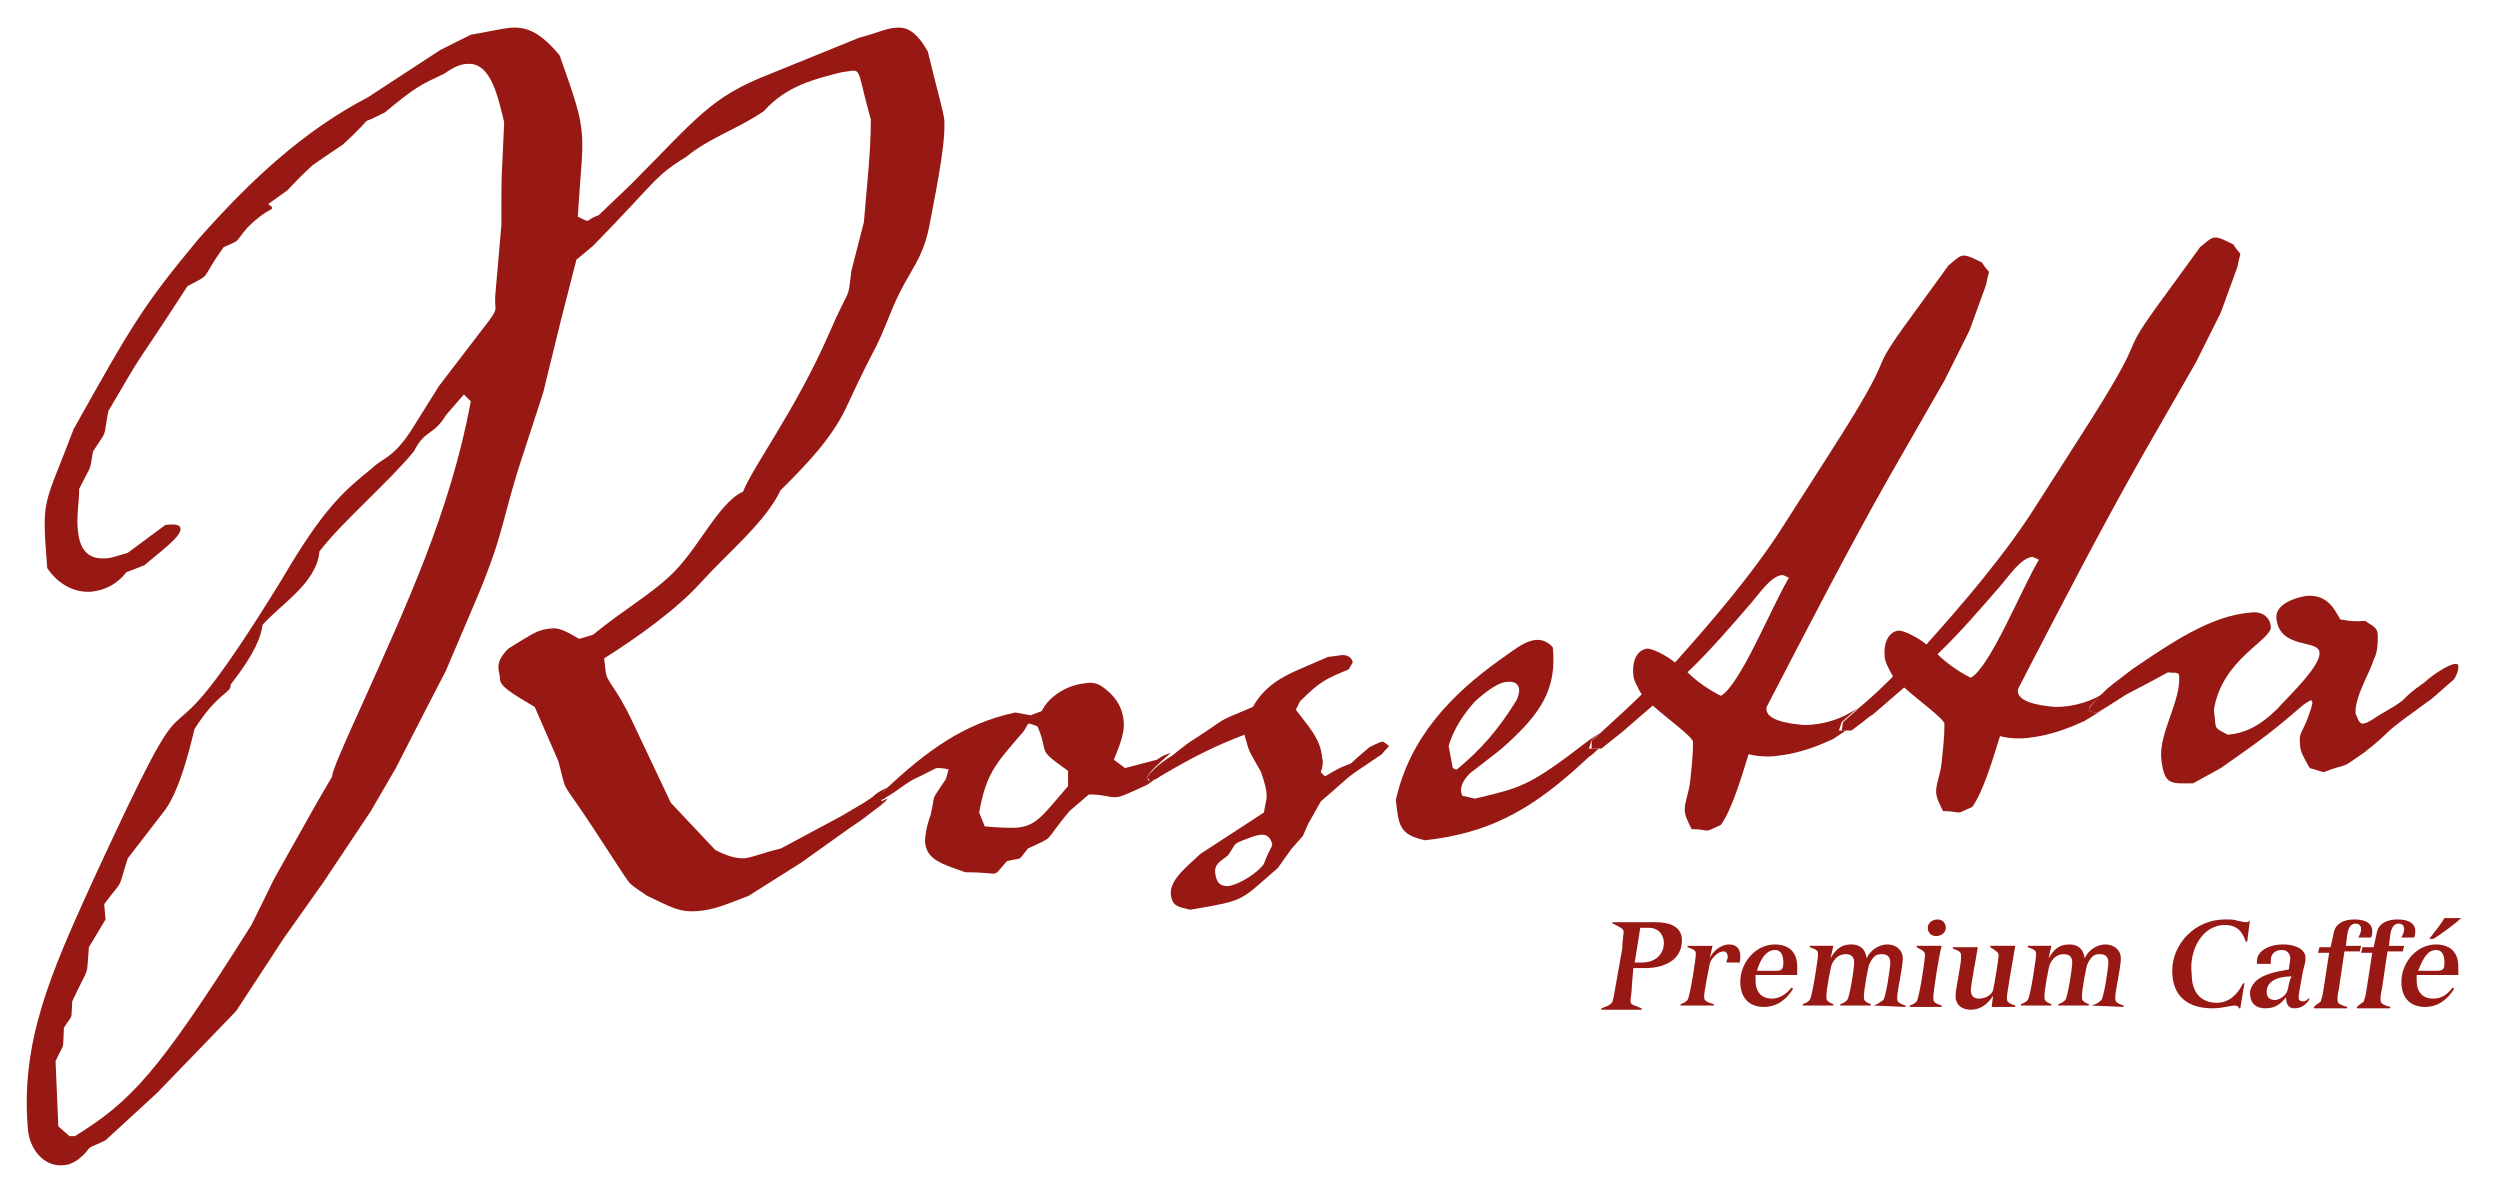 <?xml version="1.0" encoding="utf-8"?>
<!-- Generator: Adobe Illustrator 24.0.3, SVG Export Plug-In . SVG Version: 6.00 Build 0)  -->
<svg version="1.1" baseProfile="tiny" id="Ebene_1" xmlns="http://www.w3.org/2000/svg" xmlns:xlink="http://www.w3.org/1999/xlink"
	 x="0px" y="0px" width="180px" height="85.6px" viewBox="0 0 180 85.6" xml:space="preserve">
<g>
	<path fill="none" d="M32.2,30c-0.8,1.5-1.5,1-2.3,2.6c-1.8,2.2-5.2,5.1-6.8,7.2c-0.2,2.3-2.8,3.8-4.1,5.3c-0.1,0.8-0.6,2.1-2.3,4.3
		c0,0.6-0.9,0.6-2.6,3.2c-0.4,1.7-1.1,4.4-2.1,5.8l-2.7,3.5c-0.8,2.5-0.2,1.2-1.7,3.3l0.1,1.1l-1.2,2c-0.2,2.4,0.1,1-1.2,3.9
		c-0.1,1.4,0.2,0.8-0.6,1.9c-0.2,1.7,0.1,0.9-0.6,2.4l0.2,4.8L5,81.8l0.4,0c4-2.4,5.9-4.4,12.7-15.2c2.7-5.4,0.2-0.8,4.6-8.6
		c2.7-4.8-0.5,1.2,3.2-6.9c3.4-7.6,6.5-14.2,8.2-22.2l-0.5-0.5L32.2,30z"/>
	<path fill="none" d="M89.5,60.5c-0.8,0.3-0.6,0.3-1.1,1.1c-0.5,0.3-1,0.6-0.9,1.3c0.1,0.7,0.5,0.9,0.9,0.9c0.9-0.1,2.4-1.1,2.6-1.6
		c0.4-1,0.6-1.2,0.6-1.4c0-0.5-0.4-0.7-0.7-0.7C90.4,60.1,89.8,60.4,89.5,60.5z"/>
	<path fill="none" d="M73.2,59.7c1.4-0.1,1.9-0.8,3.8-3l0-1.1c-2.4-1.7-1.3-1.1-2.2-3.2c-0.3-0.1-0.5-0.2-0.6-0.2
		c-0.2,0-0.2,0.2-0.7,0.9c-1.7,2-2.5,2.6-2.9,5.5l0.4,1C72,59.6,72.7,59.7,73.2,59.7z"/>
	<path fill="none" d="M146.9,40.3c-0.2-0.1-0.4-0.2-0.5-0.2c-0.8,0.1-1.6,1.3-2.2,2c-1.3,1.5-3.1,3.6-4.5,5c0.7,0.7,1.5,1.2,2.4,1.7
		C143.3,48,145.6,42.5,146.9,40.3z"/>
	<path fill="none" d="M109.2,50.4c0.4-0.8,0.1-1.3-0.7-1.3c-0.5,0-1.4,0.5-2.3,1.4c-0.9,0.9-1.5,1.9-1.9,3.2l0.3,1.6l0.2,0.1l0.1,0
		C106.7,53.9,107.9,52.5,109.2,50.4z"/>
	<path fill="none" d="M128.8,41.6c-0.2-0.1-0.4-0.2-0.5-0.2c-0.8,0.1-1.6,1.3-2.2,2c-1.3,1.5-3.1,3.6-4.5,5c0.7,0.7,1.5,1.2,2.4,1.7
		C125.3,49.3,127.6,43.8,128.8,41.6z"/>
	<path fill="none" d="M163.1,71.4c0,0.4,0.2,0.6,0.6,0.6c0.4,0,0.8-0.3,0.9-0.7c0.1-0.4,0.2-0.7,0.2-1.1
		C163.8,70.3,163.1,70.7,163.1,71.4z"/>
	<path fill="none" d="M119.8,67.8c0-0.5-0.2-1.1-1.1-1.1h-0.6l-0.4,2.5h0.5C119.5,69.3,119.8,68.4,119.8,67.8z"/>
	<path fill="none" d="M128.4,69.3c0-0.4-0.1-0.9-0.6-0.9c-0.7,0-1.1,0.8-1.3,1.5h1.3C128.3,69.9,128.4,69.7,128.4,69.3z"/>
	<path fill="none" d="M176.1,69.3c0-0.4-0.1-0.9-0.6-0.9c-0.7,0-1.1,0.8-1.3,1.5h1.3C176,69.9,176.1,69.7,176.1,69.3z"/>
	<path fill="#981914" d="M31.6,27.8l-2,3.2c-1.3,2-2.1,2-2.8,2.7c-2.1,1.7-3.5,2.9-6.5,8C10.3,58,15,45.6,7.9,60.8l-1.3,2.8
		C3.6,70.2,1.5,75,2,81.2c0.1,1.6,1.2,2.8,2.5,2.7c0.6,0,1.3-0.4,1.9-1.2c0.2-0.2,0.4-0.2,1.2-0.6l3.7-3.4l5.7-5.9l3.4-5.2l2.9-4.1
		l3.4-5.1l1.8-3.1l2.1-4.1l1.5-2.9l2.3-5.4c2-4.8,1.7-5.5,3.3-10.3l1.4-4.3l1.3-5.3l1.1-4.3l1.2-1c4.6-4.7,4.4-5,6.7-6.4
		C51.1,9.9,53.1,9.3,55,8c1.6-1.8,3.6-2.3,5.6-2.8l0.7-0.1C62,5,61.8,5.4,62.7,8.6c0,2.4-0.3,4.9-0.5,7.4l-0.9,3.5
		c-0.3,2.4,0,0.8-1.6,4.5c-2.4,5.5-5.5,9.6-6.2,11.4c-1.8,0.8-3.3,4.3-5.3,6.1c-1.5,1.4-3.3,2.4-5.5,4.2L41.7,46
		c-1.5-0.9-1.7-0.8-2.4-0.7c-0.7,0.1-1.4,0.6-2.7,1.4c-1.1,1.1-0.6,1.6-0.6,2.2c0,0.5,0.8,1,2.5,2l1.7,3.9c0.7,2.6,0,1,2.5,4.8
		c1.9,2.9,2.2,3.4,2.5,3.8c0.2,0.3,0.5,0.5,1.4,1.1c1.7,0.8,2.3,1.2,3.6,1.1c1.3-0.1,2.1-0.5,3.7-1.1l3.8-2.4l3.5-2.5
		c1.5-1,0.7-0.5,2.2-1.6c0.2-0.2,0.4-0.3,0.5-0.5c-0.2,0.1-0.3,0.1-0.4,0.2l-0.1-0.2c0-0.2,0.1-0.4,0.2-0.5c0.1-0.1,0.2-0.2,0.3-0.3
		c-0.2,0.1-0.7,0.3-1.1,0.7l-0.6,0.4l-1.7,1l-4.3,2.3c-1.3,0.3-1.9,0.6-2.6,0.7c-0.6,0-1.1-0.1-2.1-0.6l-3.2-3.4l-2.7-5.7
		c-1.3-2.8-1.9-2.9-2-3.8l-0.1-0.9c2.4-1.5,5.3-3.6,7-5.5c2-2.2,4.6-4.3,5.7-6.6c1.7-1.7,3.6-3.6,4.7-5.9c2.6-5.6,1.7-3.1,3.4-7.3
		c1.2-2.8,2.2-3.3,2.7-6.3l0.4-2.1c0.6-3.3,0.6-4.1,0.6-5c-0.1-0.8-0.4-1.7-1.2-5C66,2.3,65.3,1.9,64.5,2c-0.6,0-1.4,0.4-2.6,0.7
		l-6.4,2.6c-4.4,1.7-5.3,3.2-10.1,8l-2.3,2.2c-0.6,0.2-0.7,0.4-0.8,0.4c-0.1,0-0.3-0.1-0.7-0.3c0.2-3.2,0.4-4.6,0.3-5.9
		c-0.1-1.4-0.5-2.6-1.6-5.7c-1.4-1.7-2.4-2.1-3.6-2c-0.8,0.1-1.6,0.3-2.8,0.5l-2.2,1.1L26.5,7c-4.6,2.4-8.4,5.9-12.2,10.2
		c-4,4.8-4.8,6.2-9,13.7c-2.2,5.8-2.3,4.8-1.9,10c0.8,1.2,2,1.8,3.2,1.7c0.9-0.1,1.8-0.5,2.5-1.4l1.3-0.5c0.9-0.8,2.6-2,2.6-2.6
		c0-0.3-0.3-0.4-1.1-0.3l-2.7,2C8.5,40,8,40.2,7.6,40.2c-1.4,0.1-1.9-0.8-2-2.1c-0.1-0.9,0.1-1.9,0.1-2.9c1-2,0.7-1.1,1-2.7
		c1.1-1.7,0.7-0.8,1.1-2.9c3.1-5.3,1.3-2.2,5.7-9c1.9-1,0.8-0.3,2.6-2.8c1.3-0.6,0.7-0.2,1.7-1.4c1.2-1.2,1.8-1.3,1.8-1.4
		c0-0.1-0.1-0.2-0.3-0.3l1.4-1c1.1-1.2,1.4-1.4,1.8-1.8c0.3-0.2,0.7-0.5,2.2-1.5c1.3-1.2,1.5-1.5,1.7-1.7c0.3-0.1,0.5-0.2,1.3-0.6
		c2.3-1.9,2.6-2,4.3-2.8c0.7-0.5,1.2-0.7,1.7-0.7c1.7-0.1,2.2,2.6,2.6,4.2c-0.2,5-0.2,2.6-0.2,7.4l-0.4,4.6
		c-0.2,1.7,0.3,1.2-0.5,2.3L31.6,27.8z M25.9,51.1c-3.7,8.1-0.5,2.2-3.2,6.9c-4.3,7.7-1.9,3.2-4.6,8.6C11.3,77.4,9.4,79.3,5.4,81.8
		l-0.4,0l-0.8-0.7L4,76.4c0.7-1.5,0.5-0.6,0.6-2.4c0.7-1.1,0.5-0.4,0.6-1.9c1.3-2.8,1-1.5,1.2-3.9l1.2-2l-0.1-1.1
		c1.5-2,0.9-0.8,1.7-3.3l2.7-3.5c1-1.4,1.7-4.1,2.1-5.8c1.7-2.7,2.7-2.6,2.6-3.2c1.8-2.3,2.2-3.5,2.3-4.3c1.3-1.5,3.9-3,4.1-5.3
		c1.6-2.1,5-5,6.8-7.2c0.8-1.6,1.4-1.1,2.3-2.6l1.3-1.5l0.5,0.5C32.4,36.9,29.3,43.5,25.9,51.1z"/>
	<path fill="#981914" d="M63.3,57.4l0.1,0.2c0.1,0,0.3-0.1,0.4-0.2c0.6-0.3,1.4-1,2-1.3c1.3-0.6,1.5-0.8,1.7-0.8
		c0.2,0,0.4,0,0.8,0.1l-0.2,0.7c-1.2,1.8-0.7,0.9-1.1,2.6c-0.3,0.8-0.4,1.5-0.4,1.9c0.1,1.3,1.2,1.6,2.9,2.2c1.2,0,1.7,0.1,2,0.1
		c0.3,0,0.3-0.1,1-0.9c1.2-0.3,0.7,0.1,1.5-0.9c2.1-1,1-0.3,3-2.7l1.4-1.2c1,0,1.4,0.2,1.9,0.2c0.4,0,1-0.3,2.3-0.9
		c0.3-0.2,0.7-0.5,1-0.7c-0.2,0.1-0.3,0.2-0.5,0.3c-0.2,0-0.3,0.1-0.4,0.1L82.6,56c0-0.3,0.9-1.1,1.7-1.8c-0.3,0.1-0.6,0.2-1,0.5
		L81,55.3l-0.8-0.6c0.5-1.2,0.8-2.1,0.7-2.8c-0.1-1.1-0.7-1.9-1.6-2.5c-0.3-0.2-0.7-0.3-1.2-0.2c-1.1,0.1-2.5,0.8-3.1,2l-0.8,0.3
		l-1.1-0.2c-3.8,0.8-6.5,2.9-9.2,5.4c-0.1,0.1-0.2,0.2-0.3,0.3C63.4,57,63.3,57.2,63.3,57.4z M73.4,53c0.6-0.6,0.5-0.9,0.7-0.9
		c0.1,0,0.3,0.1,0.6,0.2c0.9,2.1-0.2,1.5,2.2,3.2l0,1.1c-1.9,2.2-2.3,2.9-3.8,3c-0.5,0-1.2,0-2.2-0.1l-0.4-1
		C71,55.7,71.7,55,73.4,53z"/>
	<path fill="#981914" d="M82.6,56l0.2,0.2c0.1,0,0.2-0.1,0.4-0.1c0.2-0.1,0.3-0.2,0.5-0.3c2.2-1.3,3.8-2.1,5.9-2.9
		c0.4,1.4,0.2,0.9,1.2,2.7c0.3,0.9,0.4,1.3,0.4,1.7c0,0.3-0.1,0.6-0.2,1.2l-4.6,3c-0.8,0.8-2.2,1.8-2.1,2.9c0.1,0.9,0.6,0.9,1.4,1.1
		c4.1-0.7,3.5-0.6,6.3-3l1-1.4l0.8-0.9l0.4-0.9l0.9-1.6c2.8-2.4,1.3-1.3,4.4-3.4c0.3-0.4,0.5-0.5,0.5-0.6l-0.4-0.3
		c-0.2,0-0.4,0.1-1,0.4c-1.1,0.9-1.2,1.1-1.4,1.2c-0.2,0.1-0.5,0.1-1.8,0.9l-0.3-0.3c0.1-0.3,0.2-0.7,0.1-1c-0.1-1.4-1-2.3-1.9-3.5
		l0.3-0.6c1.4-1.4,1.8-1.6,3.5-2.3l0.3-0.5c-0.1-0.5-0.6-0.6-1-0.5l-0.8,0.1c-2.4,1.1-4.2,1.5-5.4,3.6c-3.1,1.3-1.5,0.6-4.5,2.5
		c-0.3,0.2-0.8,0.6-1.3,1C83.4,55,82.6,55.8,82.6,56z M91.6,60.8c0,0.2-0.2,0.3-0.6,1.4c-0.3,0.5-1.7,1.5-2.6,1.6
		c-0.4,0-0.8-0.1-0.9-0.9c-0.1-0.7,0.4-0.9,0.9-1.3c0.6-0.8,0.3-0.8,1.1-1.1c0.3-0.1,0.9-0.4,1.4-0.4C91.2,60.1,91.5,60.3,91.6,60.8
		z"/>
	<path fill="#981914" d="M106.2,55.4L108,54c3-2.6,4.1-4.4,3.8-7.4c-1.2-1.3-2.6,0.1-3.8,0.9c-3.5,2.5-6.5,5.6-7.5,10.1
		c0.2,1.9,0.3,2.5,2.1,2.9c4.5-0.5,7.4-2.1,10.7-5l1.1-1c0.3-0.2,0.5-0.4,0.7-0.6l-0.7,0l0.2-0.6c0.2-0.2,0.4-0.3,0.6-0.5
		c-0.2,0.1-0.5,0.3-0.8,0.5c-4.4,3.4-4.9,3.4-8.2,4.2l-0.9-0.2C104.9,56.6,105.7,55.7,106.2,55.4z M104.9,55.4l-0.1,0l-0.2-0.1
		l-0.3-1.6c0.4-1.3,1.1-2.3,1.9-3.2c1-0.9,1.8-1.4,2.3-1.4c0.8-0.1,1.1,0.4,0.7,1.3C107.9,52.5,106.7,53.9,104.9,55.4z"/>
	<path fill="#981914" d="M134.6,51.5l-0.5,0.4C134.3,51.8,134.4,51.7,134.6,51.5z"/>
	<path fill="#981914" d="M114.6,53.9l0.7,0l0,0l1.5-1.2l2.2-1.9c1,0.9,2.8,2.2,2.9,2.6c0,1-0.1,1.8-0.2,2.8
		c-0.1,0.9-0.4,1.5-0.4,2.1c0,0.4,0.2,0.8,0.5,1.4c0.7,0,0.9,0.1,1.1,0.1c0.2,0,0.3-0.1,1-0.4c0.8-1.1,1.5-3.5,2-5.1
		c0.7,0.2,1.7,0.2,2.2,0.1c0.9-0.1,2.2-0.4,3.9-1.2c0.3-0.2,0.6-0.4,0.9-0.6l-0.5,0l0.2-0.6c0.3-0.3,0.7-0.6,1.1-1l0,0
		c-1.1,0.8-2.5,1.2-3.8,1.2c-1.3-0.1-2.9-0.4-2.7-1.3c2.9-5.6,6-11.6,8.9-16.7l3.9-6.8l1.8-3.6l1.2-3.3c0.1-0.6,0.2-0.8,0.2-0.9
		c0-0.1-0.2-0.2-0.5-0.7c-0.6-0.3-1-0.5-1.3-0.5c-0.3,0-0.5,0.2-1.1,0.7l-3.2,4.4c-2.8,3.9-0.2,1.1-5.4,9.2l-3.2,5
		c-2.2,3.5-5.3,7.1-7.9,10c-0.6-0.5-1.6-1-2-1c-0.7,0.1-1.1,0.8-1,1.9c0,0.3,0.3,0.9,0.6,1.4c-0.6,0.6-1.9,1.8-3,2.8
		c-0.2,0.2-0.4,0.4-0.6,0.5L114.6,53.9z M126.1,43.4c0.6-0.7,1.4-1.9,2.2-2c0.1,0,0.3,0.1,0.5,0.2c-1.3,2.2-3.5,7.7-4.9,8.5
		c-0.8-0.4-1.7-1-2.4-1.7C123,47,124.8,44.9,126.1,43.4z"/>
	<path fill="#981914" d="M132.6,52.6l0.5,0l0.2,0l0.8-0.6l0.5-0.4l0.3-0.2l2.2-1.9c1,0.9,2.8,2.2,2.9,2.6c0,1-0.1,1.8-0.2,2.8
		c-0.1,0.9-0.4,1.5-0.4,2.1c0,0.4,0.2,0.8,0.5,1.4c0.7,0,0.9,0.1,1.1,0.1c0.2,0,0.3-0.1,1-0.4c0.8-1.1,1.5-3.5,2-5.1
		c0.7,0.2,1.7,0.2,2.2,0.1c0.9-0.1,2.2-0.4,3.9-1.2c0.5-0.3,1.3-0.8,1.9-1.2l-1,0.6c-0.4,0-0.6-0.1-0.6-0.2c0-0.3,0.6-0.8,1.4-1.4
		l0,0c-1.1,0.8-2.5,1.2-3.8,1.2c-1.3-0.1-2.9-0.4-2.7-1.3c2.9-5.6,6-11.6,8.9-16.7l3.9-6.8l1.8-3.6l1.2-3.3c0.1-0.6,0.2-0.8,0.2-0.9
		c0-0.1-0.2-0.2-0.5-0.7c-0.6-0.3-1-0.5-1.3-0.5c-0.3,0-0.5,0.2-1.1,0.7l-3.2,4.4c-2.8,3.9-0.2,1.1-5.4,9.2l-3.2,5
		c-2.2,3.5-5.3,7.1-7.9,10c-0.6-0.5-1.6-1-2-1c-0.7,0.1-1.1,0.8-1,1.9c0,0.3,0.3,0.9,0.6,1.4c-0.5,0.5-1.5,1.5-2.5,2.3
		c-0.4,0.4-0.8,0.7-1.1,1L132.6,52.6z M144.1,42.1c0.6-0.7,1.4-1.9,2.2-2c0.1,0,0.3,0.1,0.5,0.2c-1.3,2.2-3.5,7.7-4.9,8.5
		c-0.8-0.4-1.7-1-2.4-1.7C141,45.7,142.8,43.6,144.1,42.1z"/>
	<path fill="#981914" d="M150.4,51.1c0,0.1,0.2,0.2,0.6,0.2l1-0.6l1.1-0.7l1.9-1l1.1-0.6c0.3,0.1,0.8-0.1,0.8,0.3
		c0.1,1.8-1.4,4-1.3,5.8c0.2,2.1,0.7,1.9,2.3,1.9l2-1.1c3.3-2.3,3.9-2.8,6-4.6l0.5-0.3l0.1,0.2l-0.1,0.4c-0.6,1.9-0.9,1.6-0.8,2.6
		c0,0.5,0.3,1,0.7,1.7l1,0.3c1-0.4,1.3-0.4,1.5-0.5c0.3-0.1,0.5-0.3,1.4-0.9c2.4-1.9,0.9-1,3.8-3.1l1.1-0.8l1.6-1.4
		c0.3-0.5,0.3-0.8,0.3-0.9c0-0.1,0-0.2-0.2-0.2c-0.5,0-1.8,0.9-2.2,1.3c-2,1.4-0.9,1-2.8,2.1c-0.9,0.5-1.3,0.9-1.7,0.9
		c-0.3,0-0.4-0.6-0.5-0.7c-0.1-1.2,1.1-3.1,1.3-3.9c0.3-0.5,0.3-1.3,0.3-1.7c0-0.7-0.4-0.7-0.9-1.1c-1.1,0.1-1.6-0.1-1.8-0.1
		c-0.4-0.7-0.9-1.8-2.4-1.7c-0.8,0.1-2.3,0.6-2.2,1.6c0.2,2.3,3.1,1.5,3.1,2.5c0.1,1-2.5,3.4-3,4c-1.4,1.4-2.5,1.8-3.6,1.9
		c-1.1-0.6-0.8-0.3-1-1.8c0.6-3.7,4.2-5,4.1-6c-0.1-0.8-0.8-1.1-1.4-1c-2.9,0.2-5.8,2.2-8.6,4.1c-0.5,0.4-1.2,0.9-1.8,1.4
		C151,50.3,150.4,50.9,150.4,51.1z"/>
	<path fill="#981914" d="M117.6,69.7h0.9c1.2,0,2.6-0.5,2.6-2c0-1-0.9-1.3-1.9-1.3h-3.1v0.1c0.1,0,0.4,0.2,0.6,0.3
		c0.1,0.1,0.2,0.1,0.2,0.3c0,0.2-0.1,0.7-0.1,1.2l-0.6,3.4c-0.1,0.5-0.1,0.5-0.4,0.7l-0.5,0.2v0.1h2.9v-0.1l-0.5-0.2
		c-0.3-0.1-0.3-0.2-0.3-0.4c0-0.1,0.1-0.7,0.1-1.1L117.6,69.7z M118.1,66.8h0.6c0.8,0,1.1,0.6,1.1,1.1c0,0.6-0.4,1.4-1.6,1.4h-0.5
		L118.1,66.8z"/>
	<path fill="#981914" d="M125.2,69.4c0.1-0.2,0.1-0.4,0.1-0.6c0-0.5-0.3-0.8-0.8-0.8c-0.6,0-1.2,0.5-1.4,1h0l0.2-0.9h-1.8v0.1
		c0.6,0.2,0.6,0.3,0.6,0.5c0,0.3-0.4,3-0.6,3.3c-0.1,0.1-0.2,0.2-0.5,0.3v0.1h2.4v-0.1c-0.7-0.2-0.7-0.3-0.7-0.6
		c0-0.3,0.3-1.8,0.4-2.3c0-0.2,0.5-0.9,1-0.9c0.2,0,0.3,0.2,0.3,0.4c0,0.1-0.1,0.3-0.1,0.4H125.2z"/>
	<path fill="#981914" d="M129.4,70.2c0-0.2,0-0.4,0-0.6c0-1.3-0.9-1.6-1.6-1.6c-1.4,0-2.5,1.3-2.5,2.7c0,1.1,0.6,1.8,1.7,1.8
		c0.9,0,1.6-0.5,2.1-1.3l-0.1-0.1c-0.4,0.5-0.9,0.8-1.4,0.8c-0.8,0-1.2-0.5-1.2-1.3c0-0.1,0-0.3,0-0.4H129.4z M127.8,68.4
		c0.5,0,0.6,0.5,0.6,0.9c0,0.5-0.1,0.6-0.6,0.6h-1.3C126.7,69.2,127.1,68.4,127.8,68.4z"/>
	<path fill="#981914" d="M134.9,72.4L134.9,72.4l2.3,0.1v-0.1c-0.6-0.2-0.6-0.3-0.6-0.6c0-0.5,0.4-2.1,0.4-2.8c0-0.6-0.5-1-1.1-1
		c-0.7,0-1.3,0.5-1.5,1h0c-0.1-0.7-0.5-1-1.1-1c-0.7,0-1.1,0.3-1.5,1l0,0l0.2-0.9h-1.7v0.1c0.6,0.2,0.6,0.3,0.6,0.5
		c0,0.3-0.4,3-0.6,3.3c-0.1,0.1-0.2,0.2-0.5,0.3v0.1h2.2v-0.1c-0.5-0.2-0.5-0.3-0.5-0.6c0-0.4,0.3-2.1,0.4-2.3
		c0.3-0.6,0.7-0.7,1-0.7c0.4,0,0.6,0.2,0.6,0.6c0,0.4-0.3,2.4-0.5,2.7c-0.1,0.1-0.2,0.2-0.5,0.3v0.1h2.2v-0.1
		c-0.5-0.2-0.5-0.3-0.5-0.6c0-0.4,0.3-2.1,0.4-2.3c0.3-0.6,0.5-0.7,0.9-0.7c0.4,0,0.6,0.2,0.6,0.6c0,0.4-0.3,2.4-0.5,2.7
		C135.3,72.2,135.2,72.3,134.9,72.4z"/>
	<path fill="#981914" d="M140.1,66.8c0-0.3-0.2-0.6-0.6-0.6c-0.3,0-0.7,0.2-0.7,0.6c0,0.3,0.2,0.6,0.6,0.6
		C139.7,67.4,140.1,67.2,140.1,66.8z"/>
	<path fill="#981914" d="M138,68.2L138,68.2c0.6,0.3,0.6,0.4,0.6,0.6c0,0.3-0.4,3-0.6,3.3c-0.1,0.1-0.2,0.2-0.5,0.3v0.1h2.3v-0.1
		c-0.6-0.2-0.6-0.3-0.6-0.6c0-0.4,0.4-3,0.6-3.7H138z"/>
	<path fill="#981914" d="M143.3,68.2L143.3,68.2c0.5,0.3,0.6,0.4,0.6,0.6c0,0.2-0.3,2.1-0.4,2.5c-0.1,0.3-0.5,0.6-1,0.6
		c-0.4,0-0.6-0.2-0.6-0.6c0-0.4,0.4-2.4,0.5-3.1h-1.8v0.1c0.6,0.2,0.6,0.3,0.6,0.6c0,0.6-0.4,2.3-0.4,2.8c0,0.7,0.5,1,1.1,1
		c0.7,0,1.2-0.4,1.6-1l0,0l-0.1,0.8h1.7v-0.1c-0.6-0.2-0.6-0.3-0.6-0.6c0-0.3,0.5-3.1,0.6-3.7H143.3z"/>
	<path fill="#981914" d="M150.6,72.4L150.6,72.4l2.3,0.1v-0.1c-0.6-0.2-0.6-0.3-0.6-0.6c0-0.5,0.4-2.1,0.4-2.8c0-0.6-0.5-1-1.1-1
		c-0.7,0-1.3,0.5-1.5,1h0c-0.1-0.7-0.5-1-1.1-1c-0.7,0-1.1,0.3-1.5,1l0,0l0.2-0.9h-1.7v0.1c0.6,0.2,0.6,0.3,0.6,0.5
		c0,0.3-0.4,3-0.6,3.3c-0.1,0.1-0.2,0.2-0.5,0.3v0.1h2.2v-0.1c-0.5-0.2-0.5-0.3-0.5-0.6c0-0.4,0.3-2.1,0.4-2.3
		c0.3-0.6,0.7-0.7,1-0.7c0.4,0,0.6,0.2,0.6,0.6c0,0.4-0.3,2.4-0.5,2.7c-0.1,0.1-0.2,0.2-0.5,0.3v0.1h2.2v-0.1
		c-0.5-0.2-0.5-0.3-0.5-0.6c0-0.4,0.3-2.1,0.4-2.3c0.3-0.6,0.5-0.7,0.9-0.7c0.4,0,0.6,0.2,0.6,0.6c0,0.4-0.3,2.4-0.5,2.7
		C151.1,72.2,150.9,72.3,150.6,72.4z"/>
	<path fill="#981914" d="M160.2,66.6c0.7,0,1.2,0.3,1.5,1.2h0.1l0.2-1.6H162c0,0.1-0.1,0.2-0.3,0.2c-0.2,0-0.4-0.1-0.6-0.1
		c-0.2-0.1-0.5-0.1-0.9-0.1c-2.2,0-3.8,1.8-3.8,3.7c0,1.9,1.2,2.7,2.9,2.7c0.7,0,1.3-0.2,1.6-0.2c0.2,0,0.3,0.1,0.3,0.2h0.1l0.3-1.8
		h-0.1c-0.4,0.8-1,1.4-1.9,1.4c-0.8,0-1.8-0.4-1.8-2.1C157.6,68.5,158.5,66.6,160.2,66.6z"/>
	<path fill="#981914" d="M162.6,70.5c-0.3,0.2-0.6,0.6-0.6,1c0,0.7,0.4,1.1,1.1,1.1c0.7,0,1.1-0.3,1.5-0.8l0,0
		c0,0.4,0.1,0.8,0.6,0.8c0.5,0,0.9-0.3,1.1-0.7l-0.1,0c-0.1,0.1-0.2,0.2-0.4,0.2c-0.2,0-0.3-0.1-0.3-0.3c0-0.2,0.1-0.7,0.3-1.8
		c0.1-0.5,0.2-0.7,0.2-1c0-0.8-1-1-1.6-1c-1.1,0-1.9,0.5-1.9,1.2c0,0.1,0,0.1,0,0.2h1c0-0.1,0-0.2,0-0.3c0-0.4,0.3-0.7,0.8-0.7
		c0.4,0,0.6,0.3,0.6,0.6c0,0.2-0.1,0.6-0.1,0.8C163.6,70,163,70.2,162.6,70.5z M164.7,71.3c-0.1,0.4-0.6,0.7-0.9,0.7
		c-0.4,0-0.6-0.2-0.6-0.6c0-0.7,0.7-1.1,1.8-1.1C164.8,70.6,164.8,71,164.7,71.3z"/>
	<path fill="#981914" d="M168.8,68.5h1.1l0.1-0.4h-1.1l0.1-0.8c0.1-0.7,0.4-0.8,0.6-0.8c0.2,0,0.4,0.1,0.4,0.4
		c0,0.2-0.1,0.4-0.2,0.6h0.9c0.1-0.1,0.1-0.3,0.1-0.5c0-0.3-0.2-0.8-1.3-0.8c-0.6,0-1.4,0.2-1.5,1.1l-0.2,0.9H167l-0.1,0.4h0.8
		l-0.4,2.6c-0.1,0.7-0.2,0.8-0.2,0.9c-0.1,0.1-0.3,0.2-0.5,0.4v0.1h2.4v-0.1c-0.7-0.2-0.7-0.3-0.7-0.6c0-0.1,0-0.3,0.1-0.7
		L168.8,68.5z"/>
	<path fill="#981914" d="M171.9,68.5h1.1l0.1-0.4h-1.1l0.1-0.8c0.1-0.7,0.4-0.8,0.6-0.8c0.2,0,0.4,0.1,0.4,0.4
		c0,0.2-0.1,0.4-0.2,0.6h0.9c0.1-0.1,0.1-0.3,0.1-0.5c0-0.3-0.2-0.8-1.3-0.8c-0.6,0-1.4,0.2-1.5,1.1l-0.2,0.9h-0.8l-0.1,0.4h0.8
		l-0.4,2.6c-0.1,0.7-0.2,0.8-0.2,0.9c-0.1,0.1-0.3,0.2-0.5,0.4v0.1h2.4v-0.1c-0.7-0.2-0.7-0.3-0.7-0.6c0-0.1,0-0.3,0.1-0.7
		L171.9,68.5z"/>
	<path fill="#981914" d="M174.9,67.6h0.3c0.5-0.3,1.6-1.1,2-1.5H176C175.7,66.6,175.3,67.1,174.9,67.6z"/>
	<path fill="#981914" d="M177,70.2c0-0.2,0-0.4,0-0.6c0-1.3-0.9-1.6-1.6-1.6c-1.4,0-2.5,1.3-2.5,2.7c0,1.1,0.6,1.8,1.7,1.8
		c0.9,0,1.6-0.5,2.1-1.3l-0.1-0.1c-0.4,0.5-0.8,0.8-1.4,0.8c-0.8,0-1.2-0.5-1.2-1.3c0-0.1,0-0.3,0-0.4H177z M175.4,68.4
		c0.5,0,0.6,0.5,0.6,0.9c0,0.5-0.1,0.6-0.6,0.6h-1.3C174.4,69.2,174.7,68.4,175.4,68.4z"/>
</g>
<rect x="0" y="0" fill="none" width="180" height="85.6"/>
</svg>

